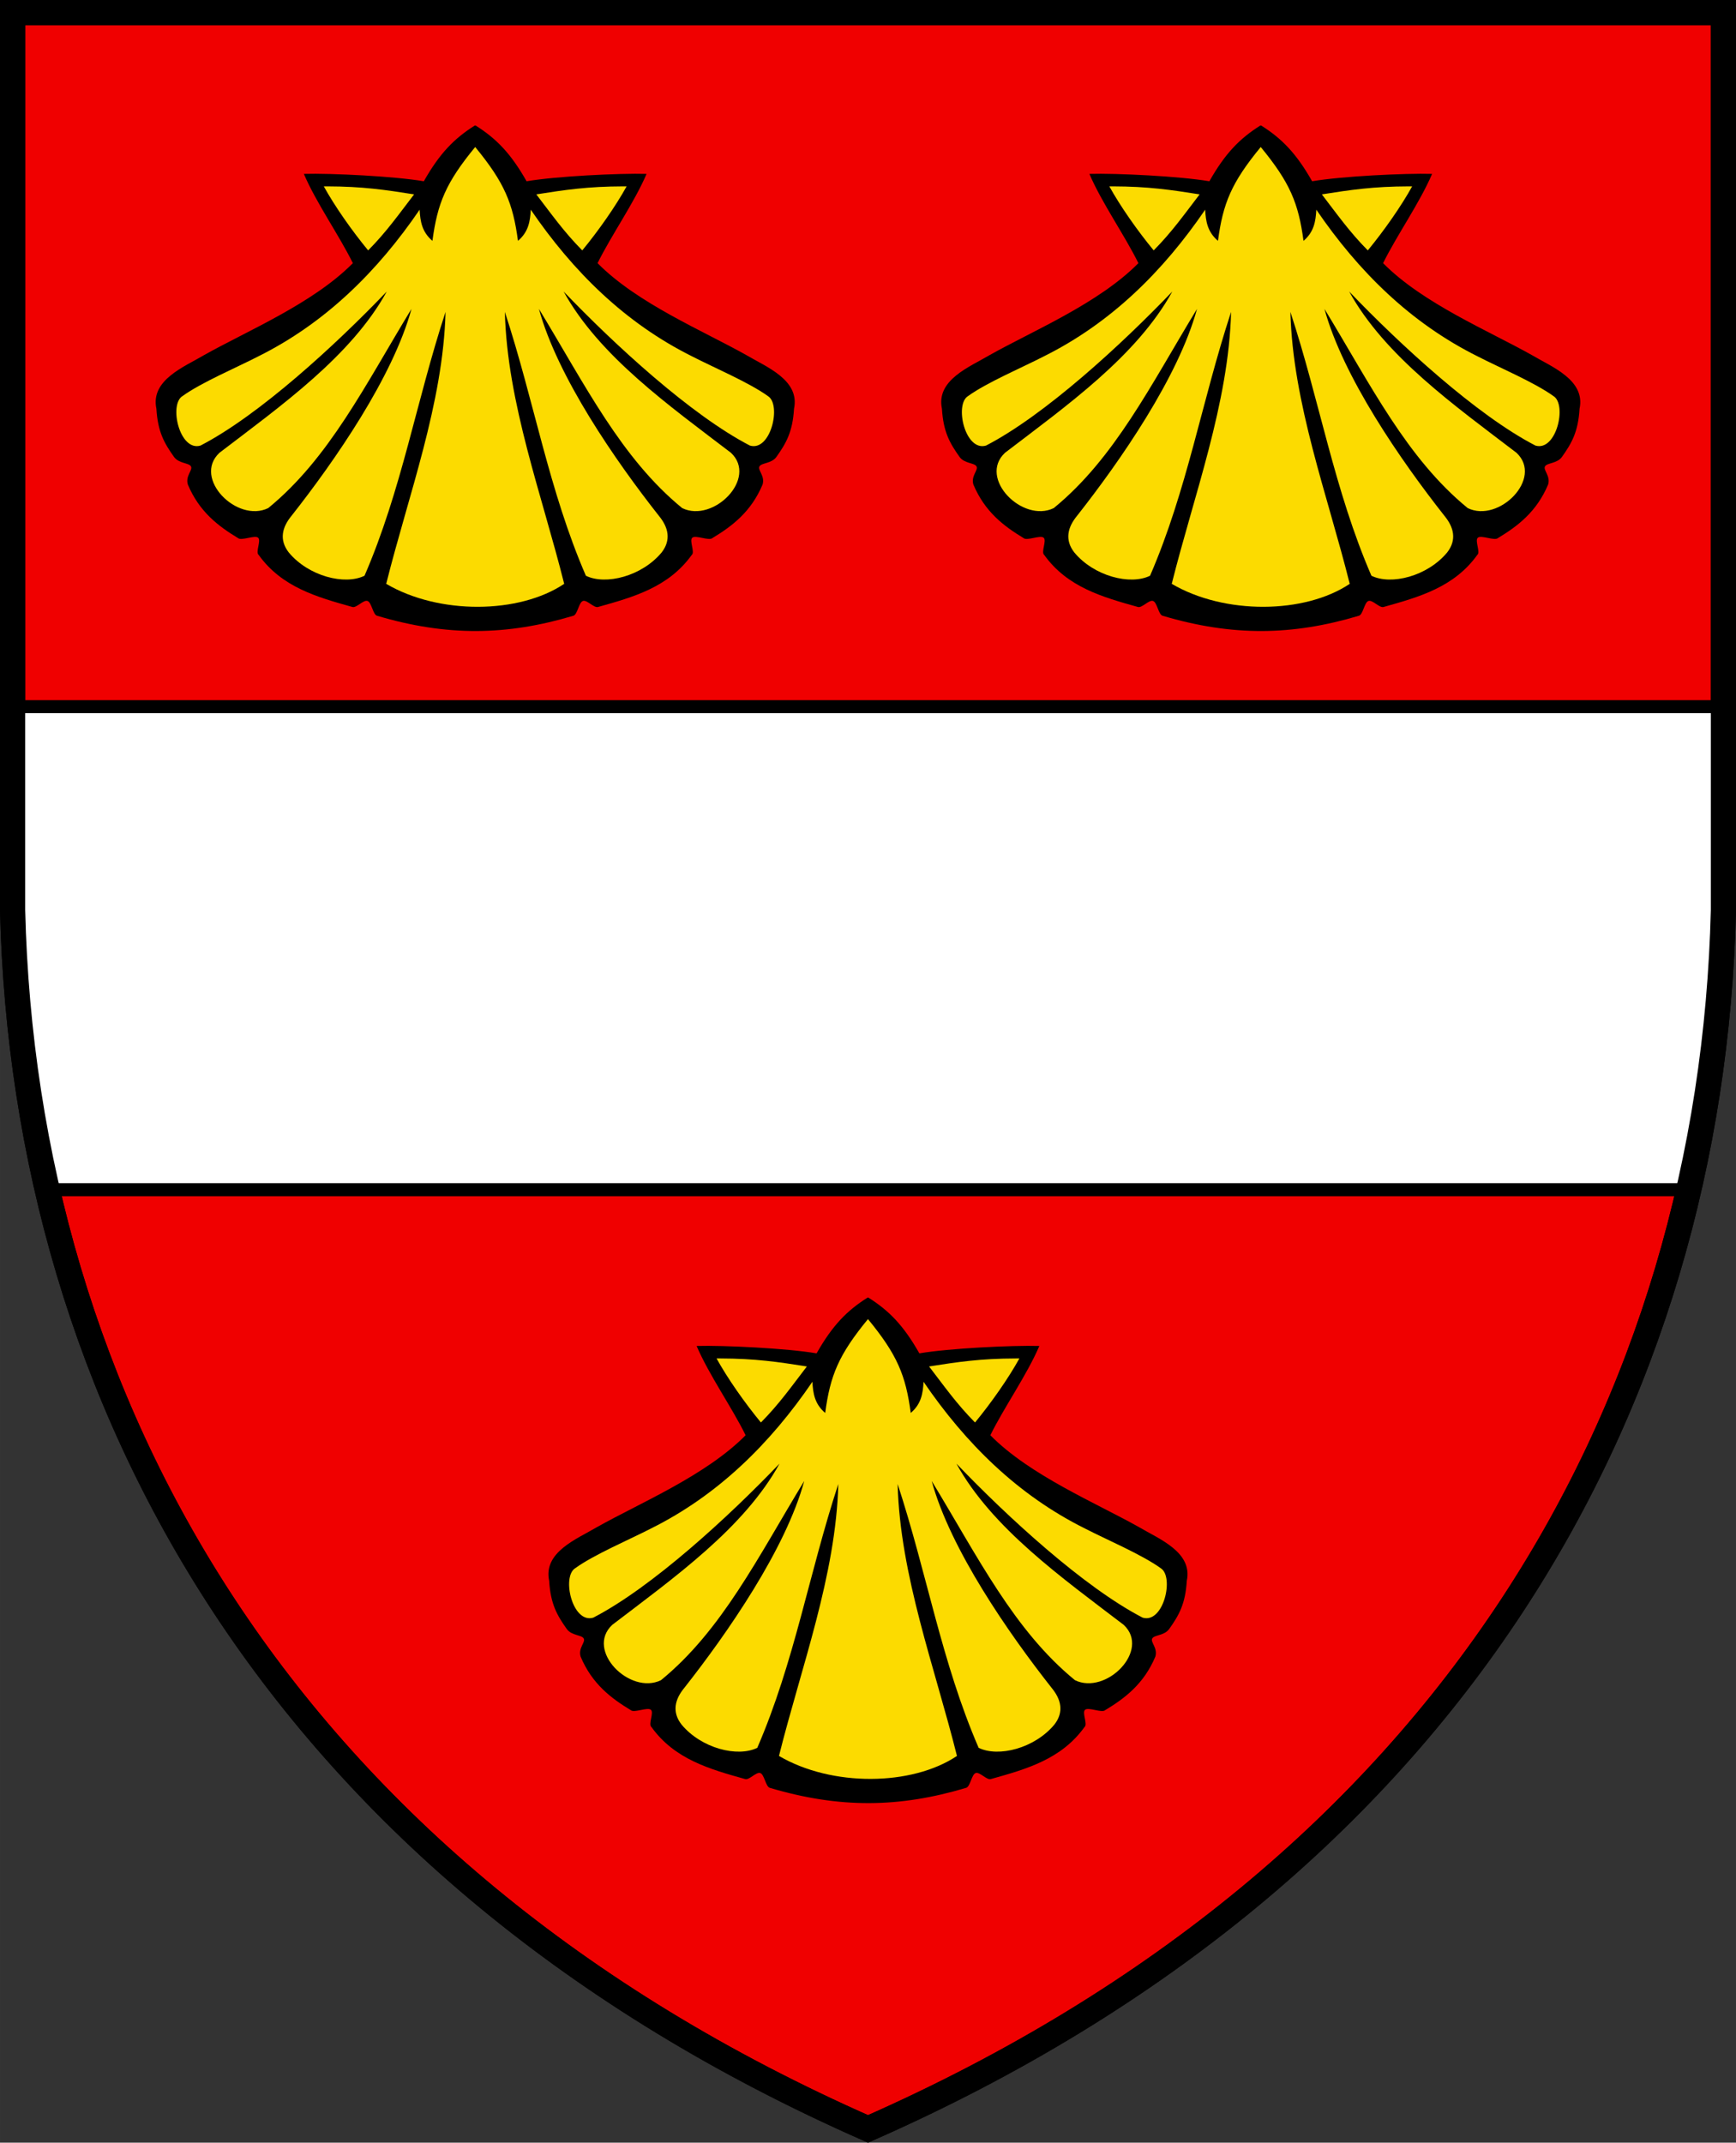<?xml version="1.0" encoding="UTF-8"?>
<svg width="800" height="987.37" version="1.1" viewBox="0 0 600 740.53" xmlns="http://www.w3.org/2000/svg">
 <rect x="0" y="0" width="600" height="740.53" fill="#333333" stroke="none"/>
 <path d="m4.36 4.352-.008 310.25c4.144 169.31 92.491 331.68 295.65 421.17 203.17-89.491 291.5-251.87 295.65-421.17V4.352z" fill="#f00000" stroke="#000" stroke-width="8.704"/>
 <g stroke-width="3.675">
  <path d="M164.128 43.363c-7.141 4.5-12.153 9.597-17.646 19.284-9.993-1.724-32.124-2.83-41.468-2.554 4.355 10.143 12.126 21.09 16.94 30.855-13.76 13.936-36.563 23.414-51.447 31.793-6.863 4.079-18.549 8.571-16.454 18.52.481 8.01 2.714 11.898 6.076 16.636 1.67 2.353 5.127 2.002 5.864 3.285.737 1.283-1.966 3.258-1.077 6.26 3.983 9.496 10.583 14.43 17.373 18.537 1.144 1.013 5.717-1.13 6.905-.158 1.189.97-1.007 5.056.221 5.985 7.993 11.116 20.037 14.52 32.291 17.949 1.424.558 3.885-2.564 5.317-2.055 1.433.508 1.837 4.647 3.274 5.104 24.198 7.195 44.858 6.89 67.892 0 1.437-.457 1.841-4.596 3.273-5.104 1.433-.509 3.894 2.613 5.318 2.055 12.253-3.428 24.298-6.833 32.29-17.95 1.23-.928-.967-5.013.222-5.984 1.188-.972 5.76 1.171 6.905.158 6.79-4.106 13.39-9.041 17.373-18.536.889-3.003-1.814-4.978-1.077-6.26.737-1.284 4.193-.933 5.864-3.286 3.361-4.738 5.594-8.626 6.076-16.635 2.094-9.95-9.592-14.442-16.454-18.521-14.884-8.379-37.687-17.856-51.447-31.793 4.814-9.763 12.585-20.712 16.94-30.855-9.344-.276-31.475.83-41.468 2.554-5.493-9.687-10.505-14.785-17.646-19.284-.039.008-.076.022-.115.03-.038-.008-.075-.022-.114-.03z"/>
  <path d="M164.24 50.81c-10.128 12.319-13.045 19.422-14.784 32.43-3.62-3.067-4.215-6.745-4.425-10.766-14.525 21.277-32.541 39.167-55.858 50.742-7.194 3.721-19.57 8.955-26.13 13.695-4.713 2.922-.978 19.248 6.258 17.081 20.309-10.505 46.795-34.865 64.374-53.241-12.283 22.32-36.532 39.462-57.832 55.74-9.383 8.813 6.1 24.355 16.85 19.118 21.057-17.2 33.561-42.601 49.525-68.85-6.421 23.537-26.512 52.533-41.45 71.495-3.307 3.996-4.328 8.35-.965 12.678 6.835 8.24 19.355 11.408 26.183 8.047 12.816-29.574 17.833-60.167 28.003-91.176-.799 31.502-12.899 63.501-20.506 93.98 18.247 10.724 45.942 10.445 61.514 0-7.607-30.482-19.706-62.48-20.506-93.98 10.17 31.007 15.187 61.6 28.003 91.176 6.829 3.361 19.348.193 26.184-8.047 3.362-4.328 2.342-8.682-.965-12.678-14.939-18.962-35.029-47.958-41.45-71.495 15.963 26.249 28.468 51.65 49.525 68.85 10.749 5.236 26.233-10.305 16.85-19.118-21.3-16.278-45.55-33.42-57.833-55.74 17.58 18.376 44.066 42.736 64.375 53.241 7.236 2.167 10.97-14.16 6.258-17.08-6.56-4.741-18.936-9.975-26.13-13.696-23.317-11.576-41.333-29.465-55.858-50.742-.21 4.022-.805 7.7-4.426 10.766-1.738-13.008-4.655-20.111-14.784-32.43zm-51.13 13.6c-.396-.001-.796 0-1.2.001 3.748 6.808 9.738 15.354 15.327 22.13 6.332-6.375 10.756-12.693 15.883-19.362-9.955-1.568-17.76-2.742-30.01-2.769zm102.26 0c-12.25.027-20.054 1.2-30.01 2.768 5.127 6.67 9.55 12.988 15.884 19.362 5.588-6.775 11.578-15.321 15.327-22.13h-1.2z" fill="#fcdb00"/>
  <path d="M435.628 43.363c-7.141 4.5-12.153 9.597-17.646 19.284-9.993-1.724-32.124-2.83-41.468-2.554 4.355 10.143 12.126 21.09 16.94 30.855-13.76 13.936-36.563 23.414-51.447 31.793-6.863 4.079-18.549 8.571-16.454 18.52.481 8.01 2.714 11.898 6.076 16.636 1.67 2.353 5.127 2.002 5.864 3.285.737 1.283-1.966 3.258-1.077 6.26 3.983 9.496 10.583 14.43 17.373 18.537 1.144 1.013 5.717-1.13 6.905-.158 1.189.97-1.007 5.056.221 5.985 7.993 11.116 20.037 14.52 32.291 17.949 1.424.558 3.885-2.564 5.317-2.055 1.433.508 1.837 4.647 3.274 5.104 24.198 7.195 44.858 6.89 67.892 0 1.437-.457 1.841-4.596 3.273-5.104 1.433-.509 3.894 2.613 5.318 2.055 12.253-3.428 24.298-6.833 32.29-17.95 1.23-.928-.967-5.013.222-5.984 1.188-.972 5.76 1.171 6.905.158 6.79-4.106 13.39-9.041 17.373-18.536.889-3.003-1.814-4.978-1.077-6.26.737-1.284 4.193-.933 5.864-3.286 3.361-4.738 5.594-8.626 6.076-16.635 2.094-9.95-9.592-14.442-16.454-18.521-14.884-8.379-37.687-17.856-51.447-31.793 4.814-9.763 12.585-20.712 16.94-30.855-9.344-.276-31.475.83-41.468 2.554-5.493-9.687-10.505-14.785-17.646-19.284-.039.008-.076.022-.115.03-.038-.008-.075-.022-.114-.03z"/>
  <path d="M435.74 50.81c-10.128 12.319-13.045 19.422-14.784 32.43-3.62-3.067-4.215-6.745-4.425-10.766-14.525 21.277-32.541 39.167-55.858 50.742-7.194 3.721-19.57 8.955-26.13 13.695-4.713 2.922-.978 19.248 6.258 17.081 20.309-10.505 46.795-34.865 64.374-53.241-12.283 22.32-36.532 39.462-57.832 55.74-9.383 8.813 6.1 24.355 16.85 19.118 21.057-17.2 33.561-42.601 49.525-68.85-6.421 23.537-26.512 52.533-41.45 71.495-3.307 3.996-4.328 8.35-.965 12.678 6.835 8.24 19.355 11.408 26.183 8.047 12.816-29.574 17.833-60.167 28.003-91.176-.799 31.502-12.899 63.501-20.506 93.98 18.247 10.724 45.942 10.445 61.514 0-7.607-30.482-19.706-62.48-20.506-93.98 10.17 31.007 15.187 61.6 28.003 91.176 6.829 3.361 19.348.193 26.184-8.047 3.362-4.328 2.342-8.682-.965-12.678-14.939-18.962-35.029-47.958-41.45-71.495 15.963 26.249 28.468 51.65 49.525 68.85 10.749 5.236 26.233-10.305 16.85-19.118-21.3-16.278-45.55-33.42-57.833-55.74 17.58 18.376 44.066 42.736 64.375 53.241 7.236 2.167 10.97-14.16 6.258-17.08-6.56-4.741-18.936-9.975-26.13-13.696-23.317-11.576-41.333-29.465-55.858-50.742-.21 4.022-.805 7.7-4.426 10.766-1.738-13.008-4.655-20.111-14.784-32.43zm-51.13 13.6c-.396-.001-.796 0-1.2.001 3.748 6.808 9.738 15.354 15.327 22.13 6.332-6.375 10.756-12.693 15.883-19.362-9.955-1.568-17.76-2.742-30.01-2.769zm102.26 0c-12.25.027-20.054 1.2-30.01 2.768 5.127 6.67 9.55 12.988 15.884 19.362 5.588-6.775 11.578-15.321 15.327-22.13h-1.2z" fill="#fcdb00"/>
  <path d="M299.878 448.449c-7.141 4.5-12.153 9.597-17.646 19.284-9.993-1.724-32.124-2.83-41.468-2.554 4.355 10.143 12.126 21.09 16.94 30.855-13.76 13.936-36.563 23.414-51.447 31.793-6.863 4.079-18.549 8.571-16.454 18.52.481 8.01 2.714 11.898 6.076 16.636 1.67 2.353 5.127 2.002 5.864 3.285.737 1.283-1.966 3.258-1.077 6.26 3.983 9.496 10.583 14.43 17.373 18.537 1.144 1.013 5.717-1.13 6.905-.158 1.189.97-1.007 5.056.221 5.985 7.993 11.116 20.037 14.52 32.291 17.949 1.424.558 3.885-2.564 5.317-2.055 1.433.508 1.837 4.647 3.274 5.104 24.198 7.195 44.858 6.89 67.892 0 1.437-.457 1.841-4.596 3.273-5.104 1.433-.509 3.894 2.613 5.318 2.055 12.253-3.428 24.298-6.833 32.29-17.95 1.23-.928-.967-5.013.222-5.984 1.188-.972 5.76 1.171 6.905.158 6.79-4.106 13.39-9.041 17.373-18.536.889-3.003-1.814-4.978-1.077-6.26.737-1.284 4.193-.933 5.864-3.286 3.361-4.738 5.594-8.626 6.076-16.635 2.094-9.95-9.592-14.442-16.454-18.521-14.884-8.379-37.687-17.856-51.447-31.793 4.814-9.763 12.585-20.712 16.94-30.855-9.344-.276-31.475.83-41.468 2.554-5.493-9.687-10.505-14.785-17.646-19.284-.039.008-.076.022-.115.03-.038-.008-.075-.022-.114-.03z"/>
  <path d="M299.99 455.896c-10.128 12.319-13.045 19.422-14.784 32.43-3.62-3.067-4.215-6.745-4.425-10.766-14.525 21.277-32.541 39.167-55.858 50.742-7.194 3.721-19.57 8.955-26.13 13.695-4.713 2.922-.978 19.248 6.258 17.081 20.309-10.505 46.795-34.865 64.374-53.241-12.283 22.32-36.532 39.462-57.832 55.74-9.383 8.813 6.1 24.355 16.85 19.118 21.057-17.2 33.561-42.601 49.525-68.85-6.421 23.537-26.512 52.533-41.45 71.495-3.307 3.996-4.328 8.35-.965 12.678 6.835 8.24 19.355 11.408 26.183 8.047 12.816-29.574 17.833-60.167 28.003-91.176-.799 31.502-12.899 63.501-20.506 93.98 18.247 10.724 45.942 10.445 61.514 0-7.607-30.482-19.706-62.48-20.506-93.98 10.17 31.007 15.187 61.6 28.003 91.176 6.829 3.361 19.348.193 26.184-8.047 3.362-4.328 2.342-8.682-.965-12.678-14.939-18.962-35.029-47.958-41.45-71.495 15.963 26.249 28.468 51.65 49.525 68.85 10.749 5.236 26.233-10.305 16.85-19.118-21.3-16.278-45.55-33.42-57.833-55.74 17.58 18.376 44.066 42.736 64.375 53.241 7.236 2.167 10.97-14.16 6.258-17.08-6.56-4.741-18.936-9.975-26.13-13.696-23.317-11.576-41.333-29.465-55.858-50.742-.21 4.022-.805 7.7-4.426 10.766-1.738-13.008-4.655-20.111-14.784-32.43zm-51.13 13.6c-.396-.001-.796 0-1.2.001 3.748 6.808 9.738 15.354 15.327 22.13 6.332-6.375 10.756-12.693 15.883-19.362-9.955-1.568-17.76-2.742-30.01-2.769zm102.26 0c-12.25.027-20.054 1.2-30.01 2.768 5.127 6.67 9.55 12.988 15.884 19.362 5.588-6.775 11.578-15.321 15.327-22.13h-1.2z" fill="#fcdb00"/>
 </g>
 <path d="M12.494 250.879c2.072-.18 4.17-.282 6.242-.333 189.739.051 379.554.102 569.267-.026.05 20.801.128 41.627 0 62.428-1.203 32.083-6.806 63.348-11.309 95.022-183.982.154-368.015.026-552.022.052-1.842-7.19-3.224-14.481-4.324-21.799-4.503-30.906-9.082-62.504-8.264-93.769.307-13.816-.614-27.785.41-41.575z" fill="#fff"/>
 <path d="m4.354 244.237-.002 70.371c.798 32.605 4.754 64.943 12.016 96.563H583.63c7.262-31.62 11.219-63.958 12.016-96.563v-70.37H4.354z" fill="#fff" stroke="#000" stroke-linecap="round" stroke-width="4.5"/>
 <path d="m4.36 4.352-.008 310.25c4.144 169.31 92.491 331.68 295.65 421.17 203.17-89.491 291.5-251.87 295.65-421.17V4.352z" fill="none" stroke="#000" stroke-width="8.704"/>
</svg>
